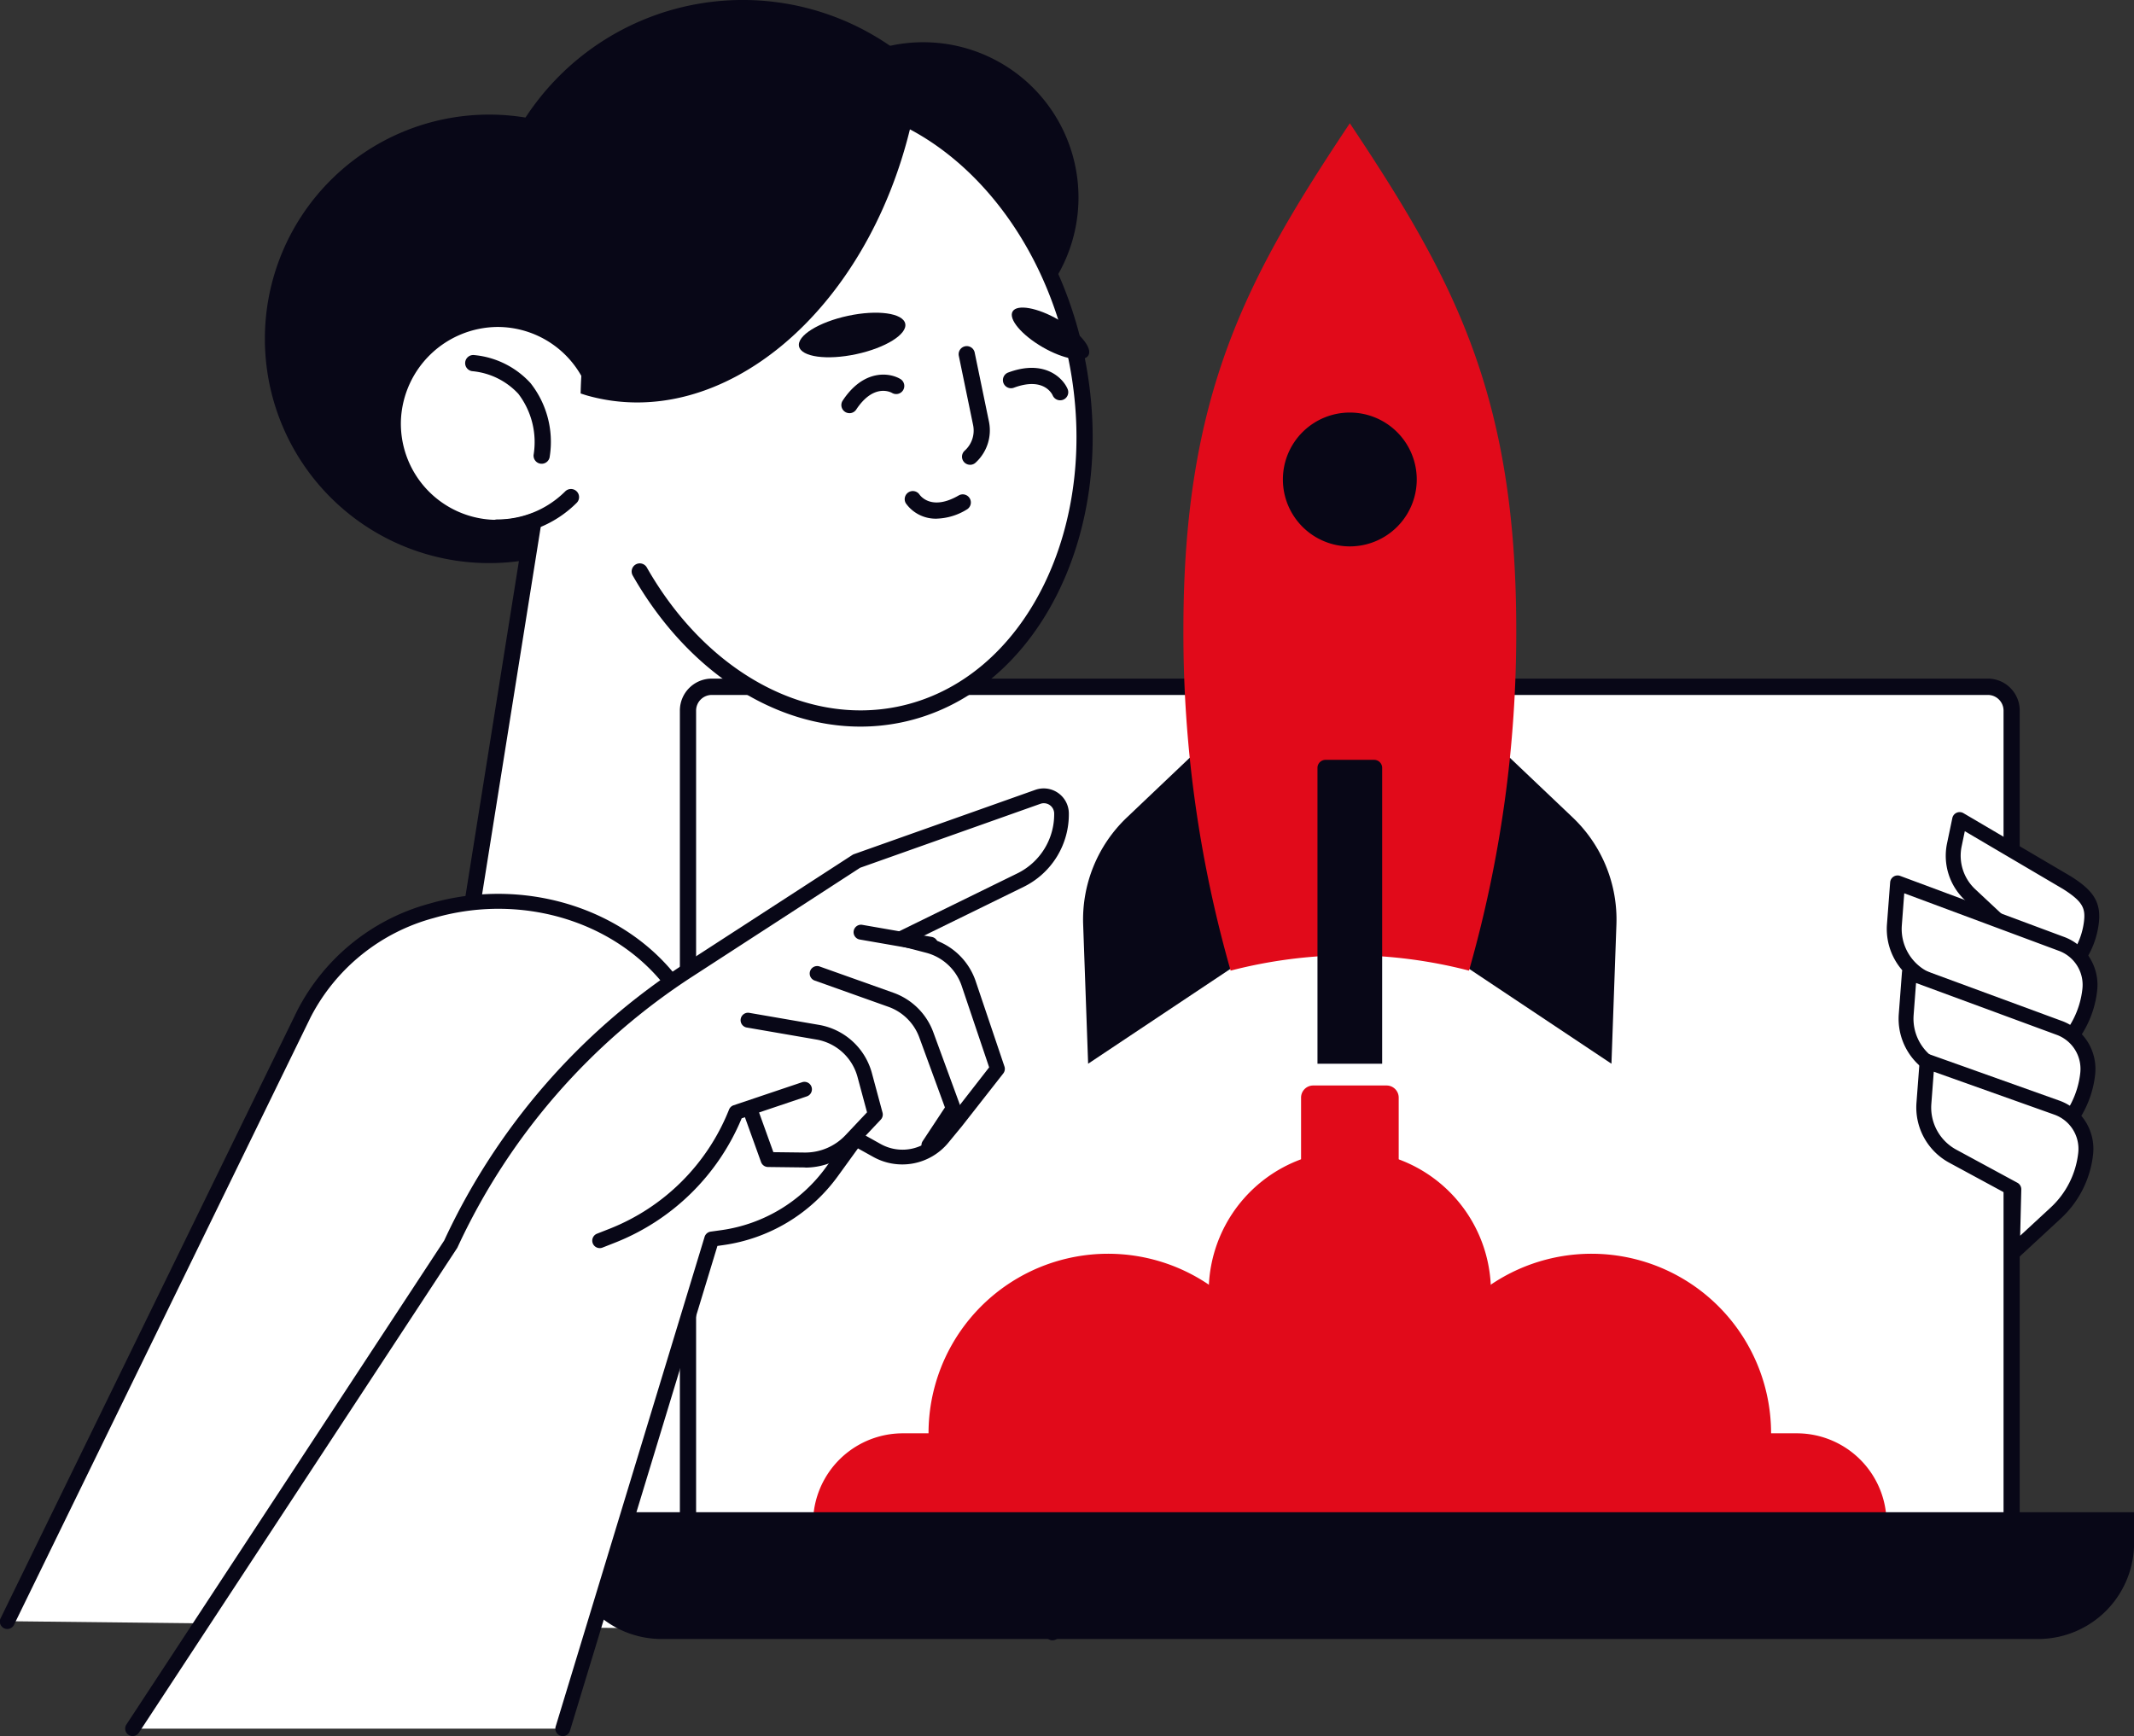 <?xml version="1.0" encoding="UTF-8"?>
<svg xmlns="http://www.w3.org/2000/svg" xmlns:xlink="http://www.w3.org/1999/xlink" width="101.81" height="82.839" viewBox="0 0 101.81 82.839">
  <rect x="0" y="0" width="101.81" height="82.839" fill="#333333" stroke="none"/>
  <defs>
    <clipPath id="a">
      <rect width="101.81" height="82.839" fill="none"></rect>
    </clipPath>
  </defs>
  <g clip-path="url(#a)">
    <path d="M89.552,12.38A12.379,12.379,0,1,1,77.173,0,12.379,12.379,0,0,1,89.552,12.38" transform="translate(-41.737 -0.001)" fill="#080717"></path>
    <path d="M56.917,26.069a10.7,10.7,0,1,1-10.7-10.7,10.7,10.7,0,0,1,10.7,10.7" transform="translate(-22.88 -9.901)" fill="#080717"></path>
    <path d="M62.261,45.826a5,5,0,1,0-2.888,6.6L55.421,77.191l6.632,1.058A9.213,9.213,0,0,0,72.6,70.6l3.6-22.553Z" transform="translate(-33.924 -27.541)" fill="#fff"></path>
    <path d="M62.81,78.051a9.574,9.574,0,0,1-1.518-.121l-6.632-1.058a.387.387,0,0,1-.321-.443l3.854-24.154a5.374,5.374,0,0,1-6.611-5.445,5.431,5.431,0,0,1,5.342-5.161h.03a5.359,5.359,0,0,1,4.875,3.107l13.734,2.191a.387.387,0,0,1,.321.443l-3.6,22.553a9.617,9.617,0,0,1-9.475,8.088m-7.647-1.882,6.25,1a8.838,8.838,0,0,0,10.107-7.325l3.538-22.171L61.5,45.507a.387.387,0,0,1-.3-.233,4.59,4.59,0,0,0-4.249-2.832h-.026a4.649,4.649,0,0,0-4.573,4.418,4.592,4.592,0,0,0,6.184,4.5.387.387,0,0,1,.516.424Z" transform="translate(-33.223 -26.841)" fill="#080717"></path>
    <path d="M1,155.213l14.147-28.986a9.686,9.686,0,0,1,6.092-4.912c4.7-1.362,9.826.49,12.085,4.366L50.86,155.769Z" transform="translate(-0.644 -77.858)" fill="#fff"></path>
    <path d="M50.216,155.471a.356.356,0,0,1-.308-.177L32.373,125.207c-2.192-3.762-7.1-5.53-11.678-4.2a9.333,9.333,0,0,0-5.872,4.727L.676,154.715a.356.356,0,1,1-.639-.312l14.147-28.985a10.044,10.044,0,0,1,6.313-5.1c4.883-1.415,10.137.49,12.491,4.529l17.536,30.087a.356.356,0,0,1-.307.535" transform="translate(0 -77.204)" fill="#080717"></path>
    <path d="M155.386,134.131H92.237V93.226a1.138,1.138,0,0,1,1.134-1.134h60.88a1.137,1.137,0,0,1,1.134,1.134Z" transform="translate(-59.414 -59.32)" fill="#fff"></path>
    <path d="M154.685,133.818H91.537a.387.387,0,0,1-.387-.387V92.526A1.523,1.523,0,0,1,92.671,91h60.88a1.522,1.522,0,0,1,1.521,1.521v40.905a.387.387,0,0,1-.387.387m-62.761-.774H154.3V92.526a.748.748,0,0,0-.747-.747H92.671a.748.748,0,0,0-.747.747Z" transform="translate(-58.714 -58.62)" fill="#080717"></path>
    <path d="M152.7,108.424l-7.25,4.833-.237-6.64a6.718,6.718,0,0,1,2.087-5.111l4.709-4.474Z" transform="translate(-93.537 -62.502)" fill="#080717"></path>
    <path d="M195.667,108.424l7.25,4.833.237-6.64a6.719,6.719,0,0,0-2.087-5.111l-4.709-4.474Z" transform="translate(-126.037 -62.502)" fill="#080717"></path>
    <path d="M166.592,56.223a23,23,0,0,1,5.686.736,58.655,58.655,0,0,0,2.254-16.271c0-11.279-3.039-16.809-7.94-24.161-4.9,7.352-7.94,12.881-7.94,24.161a58.653,58.653,0,0,0,2.254,16.271,23.007,23.007,0,0,1,5.686-.736" transform="translate(-102.194 -10.646)" fill="#e10a1a"></path>
    <path d="M179.331,101.882h-2.319a.383.383,0,0,0-.383.383v14.116h3.086V102.265a.383.383,0,0,0-.383-.383" transform="translate(-113.774 -65.626)" fill="#080717"></path>
    <path d="M178.378,58.511a3.193,3.193,0,1,1-3.193-3.193,3.193,3.193,0,0,1,3.193,3.193" transform="translate(-110.787 -35.633)" fill="#080717"></path>
    <path d="M131.346,185.242a5.815,5.815,0,0,0,0-11.631h-.267a8.566,8.566,0,0,0-16.567,3.061h-1.224a4.285,4.285,0,0,0,0,8.57h18.058Z" transform="translate(-70.213 -108.282)" fill="#e10a1a"></path>
    <path d="M179.612,185.242a5.815,5.815,0,1,1,0-11.631h.267a8.566,8.566,0,0,1,16.567,3.061h1.224a4.285,4.285,0,0,1,0,8.57H179.612Z" transform="translate(-111.95 -108.282)" fill="#e10a1a"></path>
    <path d="M75.831,202.763v1.484a4.578,4.578,0,0,0,4.564,4.565h65.7a4.578,4.578,0,0,0,4.565-4.565v-1.484Z" transform="translate(-48.846 -130.608)" fill="#080717"></path>
    <path d="M175.512,161.01a6.732,6.732,0,1,1-6.732-6.732,6.732,6.732,0,0,1,6.732,6.732" transform="translate(-104.382 -99.377)" fill="#e10a1a"></path>
    <path d="M178.5,145.547H175a.579.579,0,0,0-.579.579v9.716a.579.579,0,0,0,.579.579h3.5a.579.579,0,0,0,.579-.579v-9.716a.579.579,0,0,0-.579-.579" transform="translate(-112.349 -93.753)" fill="#e10a1a"></path>
    <path d="M66.015,52.789h-.036a.387.387,0,0,1-.35-.421,3.8,3.8,0,0,0-.729-2.917,3.424,3.424,0,0,0-2.17-1.076.387.387,0,0,1,.042-.773,4.162,4.162,0,0,1,2.707,1.336,4.523,4.523,0,0,1,.921,3.5.387.387,0,0,1-.385.352" transform="translate(-40.172 -30.662)" fill="#080717"></path>
    <path d="M117.776,13.07a7.407,7.407,0,1,1-7.407-7.407,7.407,7.407,0,0,1,7.407,7.407" transform="translate(-66.323 -3.648)" fill="#080717"></path>
    <path d="M65.955,67.778a.387.387,0,0,1,0-.774,4.6,4.6,0,0,0,2.342-.639,4.645,4.645,0,0,0,.913-.709.387.387,0,0,1,.547.547,5.361,5.361,0,0,1-3.8,1.575" transform="translate(-42.235 -42.219)" fill="#080717"></path>
    <path d="M79.3,24.13c.676-5.616,4-10.132,8.741-11.088C94.36,11.767,100.81,17.3,102.445,25.4s-2.166,15.705-8.488,16.98c-4.742.957-9.555-1.918-12.356-6.832Z" transform="translate(-51.079 -8.283)" fill="#fff"></path>
    <path d="M91.427,42.255c-4.164,0-8.278-2.675-10.862-7.21a.387.387,0,0,1,.673-.383c2.81,4.933,7.5,7.539,11.943,6.645,6.1-1.231,9.775-8.644,8.185-16.525S93.521,11.5,87.414,12.723c-4.445.9-7.755,5.118-8.433,10.755a.387.387,0,1,1-.768-.092c.719-5.974,4.27-10.457,9.048-11.421,6.52-1.316,13.189,4.365,14.863,12.664s-2.269,16.12-8.791,17.436a9.654,9.654,0,0,1-1.907.19" transform="translate(-50.379 -7.585)" fill="#080717"></path>
    <path d="M77.844,26.6c.113.036.225.075.34.107,6.41,1.78,13.311-4,15.416-12.9.023-.1.043-.2.065-.3a9.422,9.422,0,0,0-6.733-1.148c-5.352,1.17-8.938,7.134-9.088,14.246" transform="translate(-50.143 -7.826)" fill="#080717"></path>
    <path d="M135.683,41.431c-.208.361.433,1.121,1.432,1.7s1.978.752,2.186.391-.433-1.121-1.432-1.7-1.978-.752-2.186-.391" transform="translate(-87.374 -26.567)" fill="#080717"></path>
    <path d="M107.1,43.533c.108.505,1.33.673,2.729.373s2.446-.952,2.338-1.457-1.33-.673-2.729-.373-2.446.951-2.338,1.457" transform="translate(-68.98 -27.007)" fill="#080717"></path>
    <path d="M129.069,52.035a.386.386,0,0,1-.26-.673,1.292,1.292,0,0,0,.4-1.229l-.684-3.313a.387.387,0,0,1,.757-.157l.685,3.314a2.086,2.086,0,0,1-.641,1.959.385.385,0,0,1-.259.1" transform="translate(-82.785 -29.858)" fill="#080717"></path>
    <path d="M113.183,52.068a.387.387,0,0,1-.322-.6c1-1.514,2.236-1.338,2.748-1.032a.387.387,0,0,1-.393.667c-.092-.052-.891-.445-1.71.793a.386.386,0,0,1-.323.173" transform="translate(-72.657 -32.354)" fill="#080717"></path>
    <path d="M137.2,50.871a.387.387,0,0,1-.354-.232c-.044-.1-.455-.885-1.848-.37a.387.387,0,1,1-.268-.726c1.7-.631,2.594.241,2.827.789a.387.387,0,0,1-.2.507.383.383,0,0,1-.151.031" transform="translate(-86.623 -31.771)" fill="#080717"></path>
    <path d="M122.8,67.14a1.749,1.749,0,0,1-1.469-.732.387.387,0,0,1,.646-.425c.059.086.6.793,1.885.043a.387.387,0,0,1,.39.668,2.887,2.887,0,0,1-1.452.445" transform="translate(-78.114 -42.392)" fill="#080717"></path>
    <path d="M265.568,116.2l-.063,2.566,1.746-1.613a3.814,3.814,0,0,0,1.2-2.382c.09-.812-.192-1.238-1.16-1.854l-5.129-3.017-.254,1.214a2.53,2.53,0,0,0,.749,2.366Z" transform="translate(-168.673 -70.791)" fill="#fff"></path>
    <path d="M264.863,118.476a.361.361,0,0,1-.147-.032.355.355,0,0,1-.209-.333l.058-2.407-2.792-2.61a2.9,2.9,0,0,1-.854-2.7l.254-1.214a.356.356,0,0,1,.529-.235l5.129,3.017c.959.61,1.451,1.139,1.334,2.2a4.17,4.17,0,0,1-1.314,2.6l-1.746,1.613a.357.357,0,0,1-.242.095m-3.095-8.664-.152.729a2.188,2.188,0,0,0,.643,2.034l2.909,2.719a.356.356,0,0,1,.113.269l-.042,1.726,1.128-1.043a3.458,3.458,0,0,0,1.09-2.159c.067-.607-.074-.927-1-1.515Z" transform="translate(-168.03 -70.146)" fill="#080717"></path>
    <path d="M259.856,125.17l-.074,3.048,2.073-1.916a4.526,4.526,0,0,0,1.427-2.828,2.094,2.094,0,0,0-1.378-2.2l-7.79-2.9-.152,2a2.639,2.639,0,0,0,1.374,2.52Z" transform="translate(-163.583 -76.246)" fill="#fff"></path>
    <path d="M259.138,127.929a.36.36,0,0,1-.147-.031.356.356,0,0,1-.209-.333l.069-2.823-4.319-2.175a3,3,0,0,1-1.569-2.864l.152-2a.356.356,0,0,1,.479-.307l7.79,2.9a2.44,2.44,0,0,1,1.607,2.575,4.884,4.884,0,0,1-1.539,3.05l-2.073,1.916a.356.356,0,0,1-.242.094m-5.349-9.706-.116,1.533a2.287,2.287,0,0,0,1.189,2.18l4.51,2.271a.357.357,0,0,1,.2.327l-.054,2.207,1.455-1.346a4.17,4.17,0,0,0,1.315-2.606,1.731,1.731,0,0,0-1.143-1.828Z" transform="translate(-162.939 -75.602)" fill="#080717"></path>
    <path d="M260.779,136.938l-.074,3.048,2.073-1.916a4.526,4.526,0,0,0,1.427-2.828,2.094,2.094,0,0,0-1.378-2.2l-7.129-2.626-.152,2a2.64,2.64,0,0,0,1.374,2.519Z" transform="translate(-164.603 -84.005)" fill="#fff"></path>
    <path d="M260.06,139.7a.356.356,0,0,1-.356-.364l.069-2.826-3.661-1.9a3,3,0,0,1-1.565-2.862l.152-2a.356.356,0,0,1,.478-.307l7.128,2.626a2.44,2.44,0,0,1,1.609,2.575,4.885,4.885,0,0,1-1.539,3.051L260.3,139.6a.357.357,0,0,1-.242.095m-4.687-9.431-.116,1.534a2.288,2.288,0,0,0,1.189,2.18l3.852,2a.355.355,0,0,1,.192.325l-.053,2.207,1.455-1.345a4.169,4.169,0,0,0,1.315-2.606,1.732,1.732,0,0,0-1.143-1.828Z" transform="translate(-163.959 -83.361)" fill="#080717"></path>
    <path d="M262.222,148.4l-.074,3.048,2.073-1.916a4.526,4.526,0,0,0,1.427-2.828,2.094,2.094,0,0,0-1.378-2.2l-6.187-2.206-.152,2a2.638,2.638,0,0,0,1.374,2.519Z" transform="translate(-166.14 -91.659)" fill="#fff"></path>
    <path d="M261.5,151.162a.356.356,0,0,1-.356-.364l.069-2.83-2.726-1.476a3,3,0,0,1-1.559-2.859l.152-2a.356.356,0,0,1,.474-.309l6.187,2.206a2.441,2.441,0,0,1,1.612,2.576,4.883,4.883,0,0,1-1.539,3.051l-2.073,1.916a.356.356,0,0,1-.242.095m-3.745-9.016-.117,1.539a2.286,2.286,0,0,0,1.189,2.18l2.917,1.58a.355.355,0,0,1,.186.321l-.054,2.206,1.455-1.345a4.174,4.174,0,0,0,1.315-2.606,1.732,1.732,0,0,0-1.144-1.828Z" transform="translate(-165.496 -91.016)" fill="#080717"></path>
    <path d="M38.3,151.212l7.108-23.359.515-.072a7.755,7.755,0,0,0,5.208-3.131l1.154-1.593,1,.559a2.493,2.493,0,0,0,3.143-.589l.641-.778,1.973-2.522-1.37-4.061a2.81,2.81,0,0,0-1.952-1.82l-1.277-.333,5.717-2.8a3.48,3.48,0,0,0,1.936-3.178.848.848,0,0,0-1.132-.786l-8.644,3.065-8.02,5.2A31.184,31.184,0,0,0,32.959,128.1L17.781,151.212Z" transform="translate(-11.453 -68.729)" fill="#fff"></path>
    <path d="M37.657,150.922a.365.365,0,0,1-.1-.015.356.356,0,0,1-.237-.444L44.424,127.1a.355.355,0,0,1,.291-.249l.515-.072A7.435,7.435,0,0,0,50.2,123.8l1.154-1.593a.356.356,0,0,1,.462-.1l1,.559a2.136,2.136,0,0,0,2.695-.5l.641-.778L58,119.012l-1.308-3.879a2.445,2.445,0,0,0-1.7-1.589l-1.276-.333a.356.356,0,0,1-.067-.664l5.716-2.8a3.137,3.137,0,0,0,1.737-2.853.493.493,0,0,0-.658-.456l-8.6,3.051-7.985,5.18A30.8,30.8,0,0,0,32.637,127.6a.36.36,0,0,1-.026.046L17.433,150.762a.356.356,0,0,1-.595-.391L32,127.277a31.509,31.509,0,0,1,11.456-13.2l8.02-5.2a.347.347,0,0,1,.075-.037l8.644-3.066a1.2,1.2,0,0,1,1.607,1.115,3.853,3.853,0,0,1-2.134,3.5l-4.856,2.379.348.091a3.155,3.155,0,0,1,2.2,2.051l1.37,4.061a.357.357,0,0,1-.057.333L56.7,121.822l-.647.785a2.846,2.846,0,0,1-3.592.673l-.72-.4-.968,1.337a8.152,8.152,0,0,1-5.447,3.275l-.29.041L38,150.67a.355.355,0,0,1-.34.252" transform="translate(-10.809 -68.084)" fill="#080717"></path>
    <path d="M114.222,138.426a.356.356,0,0,1-.3-.552l1.061-1.607-1.221-3.336a2.445,2.445,0,0,0-1.48-1.467l-3.528-1.257a.356.356,0,0,1,.239-.67l3.528,1.256a3.155,3.155,0,0,1,1.91,1.893l1.283,3.5a.355.355,0,0,1-.037.318l-1.16,1.757a.355.355,0,0,1-.3.16" transform="translate(-69.902 -83.426)" fill="#080717"></path>
    <path d="M102.332,143.162h-.04l-1.738-.021a.356.356,0,0,1-.331-.235l-.818-2.273a.356.356,0,1,1,.67-.241l.735,2.041,1.491.018h.031a2.643,2.643,0,0,0,1.918-.828l1.029-1.091-.455-1.691a2.46,2.46,0,0,0-1.951-1.78l-3.354-.579a.356.356,0,0,1,.121-.7l3.354.579a3.173,3.173,0,0,1,2.517,2.3l.507,1.884a.356.356,0,0,1-.085.337l-1.166,1.236a3.359,3.359,0,0,1-2.436,1.051" transform="translate(-63.914 -87.458)" fill="#080717"></path>
    <path d="M79.755,152.992a.356.356,0,0,1-.13-.687l.6-.236a10.136,10.136,0,0,0,5.7-5.686.355.355,0,0,1,.217-.206l3.268-1.1a.356.356,0,0,1,.227.675L86.528,146.8a10.849,10.849,0,0,1-6.042,5.932l-.6.236a.364.364,0,0,1-.13.025" transform="translate(-51.144 -93.439)" fill="#080717"></path>
    <path d="M118.068,125.268a.359.359,0,0,1-.061-.005l-3.338-.581a.356.356,0,0,1,.122-.7l3.338.581a.356.356,0,0,1-.061.706" transform="translate(-73.673 -79.857)" fill="#080717"></path>
  </g>
</svg>
